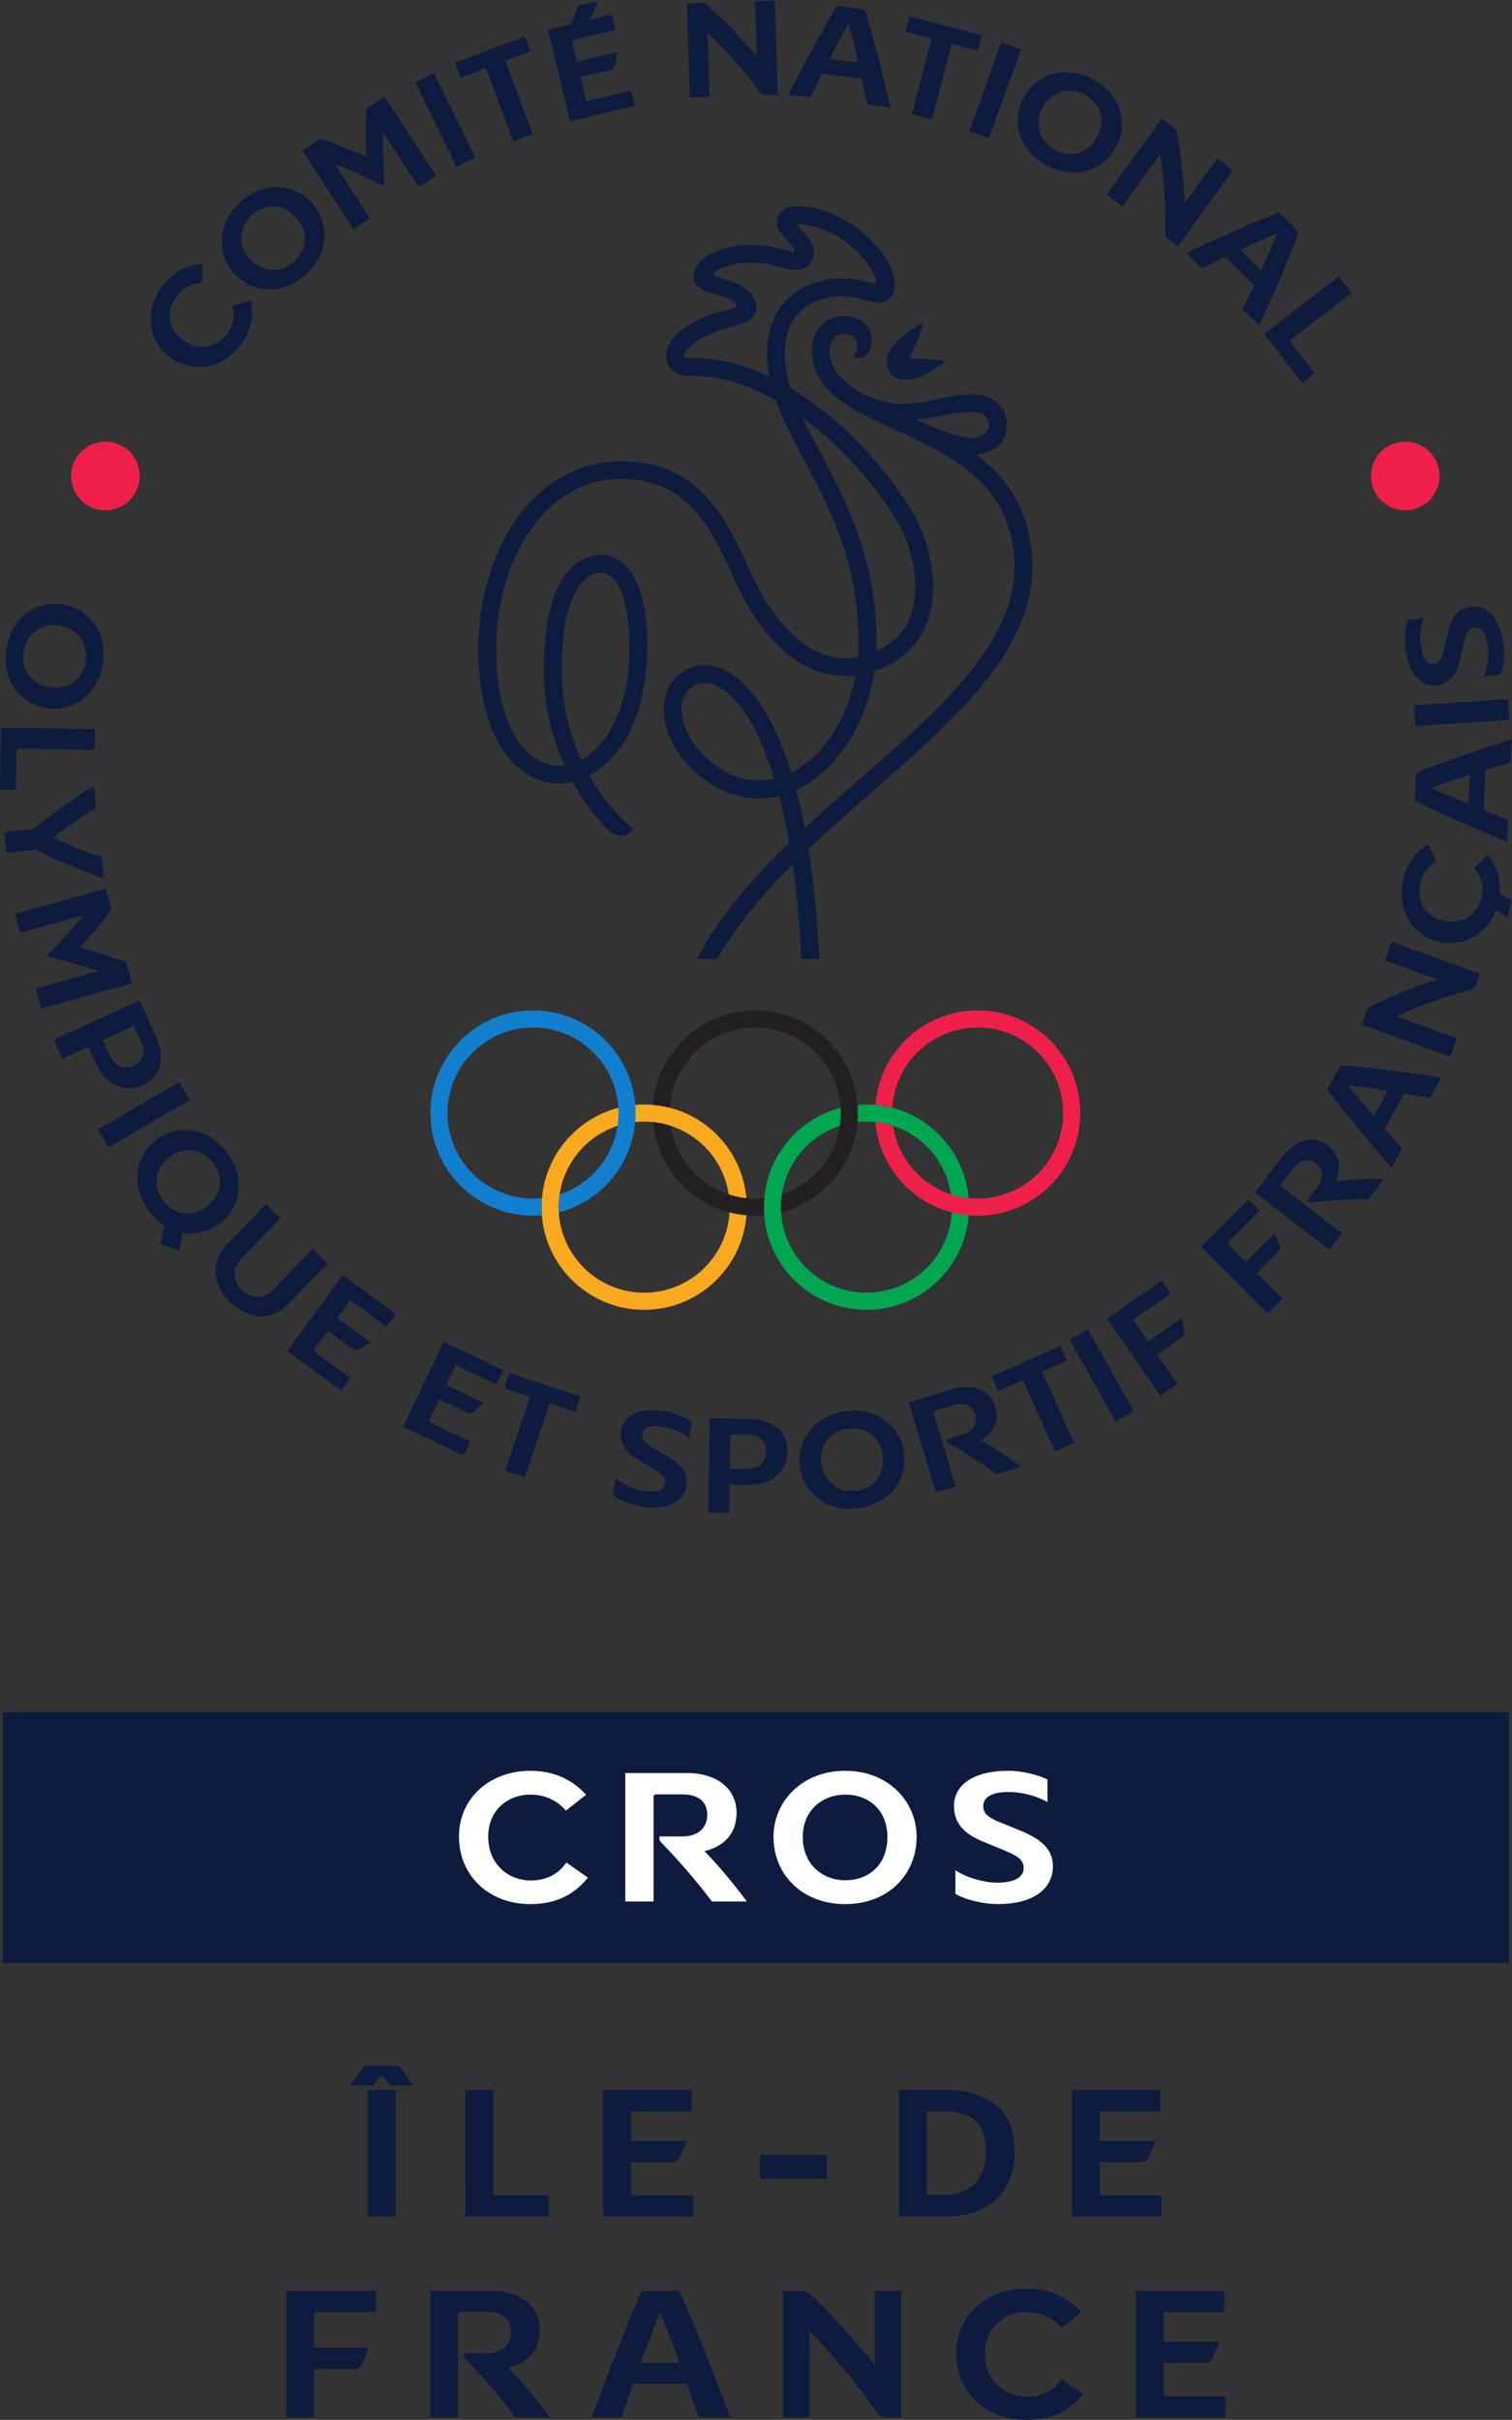 <svg xmlns:dc="http://purl.org/dc/elements/1.1/" xmlns:cc="http://creativecommons.org/ns#" xmlns:rdf="http://www.w3.org/1999/02/22-rdf-syntax-ns#" xmlns:svg="http://www.w3.org/2000/svg" xmlns="http://www.w3.org/2000/svg" xmlns:sodipodi="http://sodipodi.sourceforge.net/DTD/sodipodi-0.dtd" xmlns:inkscape="http://www.inkscape.org/namespaces/inkscape" id="svg2" xml:space="preserve" width="384.813" height="615.52" viewBox="0 0 384.813 615.52" sodipodi:docname="CROS_ILE_DE_FRANCE_LOGO_QUADRI_EXE.eps"><rect x="0" y="0" width="384.813" height="615.52" fill="#333333" stroke="none"/><defs id="defs6"></defs><g id="g10" inkscape:groupmode="layer" inkscape:label="ink_ext_XXXXXX" transform="matrix(1.333,0,0,-1.333,0,615.52)"><g id="g12" transform="scale(0.1)"><path d="m 478.645,4044.2 c 5.601,-24.88 4.468,-54.18 -20.657,-86.15 -36.484,-46.39 -93.758,-53.45 -135.945,-20.28 -42.188,33.17 -45.852,90.64 -10.59,135.5 19.731,25.09 45.461,38.62 74.602,40.5 l -0.137,-35.81 c -16.973,-1.03 -34.473,-7.75 -48.262,-25.28 -19.551,-24.88 -19.386,-59.85 9.688,-82.72 31.535,-24.79 66.687,-14.35 84.668,8.52 14.14,17.98 17.109,36.84 11.308,55.05 l 35.325,10.67" style="fill:#0d1b3e;fill-opacity:1;fill-rule:nonzero;stroke:none" id="path14"></path><path d="m 480.652,4206.75 c -22.754,-21.16 -29.019,-55.91 -3.062,-83.83 26.336,-28.35 61.824,-25.05 84.59,-3.91 24.414,22.69 28.433,56.13 2.097,84.47 -25.761,27.72 -59.414,25.75 -83.625,3.27 z M 584.871,4094.6 c -44.078,-40.95 -101.531,-38.05 -137.476,0.65 -33.84,36.42 -33.5,94.96 10.574,135.91 44.082,40.95 102.285,36.82 136.113,0.39 35.957,-38.68 34.863,-96 -9.211,-136.95" style="fill:#0d1b3e;fill-opacity:1;fill-rule:nonzero;stroke:none" id="path16"></path><path d="m 731.145,4365.34 c -0.422,-31.95 0.82,-68.55 2.91,-100.22 l -3.078,-2.01 c -31.004,15.54 -62.872,30.84 -92.059,41.5 l 67.812,-104.13 -31.488,-20.5 -98.008,150.52 29.114,18.95 c 4.738,3.09 7.16,2.98 10.593,1.85 22.715,-7.46 53.911,-20.17 82.512,-33.56 -1.328,29.46 -1.562,66.06 0.137,92.44 l 34.785,22.65 98.02,-150.52 -33.125,-21.58 -68.125,104.61" style="fill:#0d1b3e;fill-opacity:1;fill-rule:nonzero;stroke:none" id="path18"></path><path d="m 907.441,4316.63 -35.8,-17.43 -78.614,161.49 35.813,17.44 78.601,-161.5" style="fill:#0d1b3e;fill-opacity:1;fill-rule:nonzero;stroke:none" id="path20"></path><path d="m 1013.12,4519.53 -48.401,-18.16 52.371,-139.62 -37.024,-13.88 -52.371,139.62 -48.386,-18.15 -10.715,28.55 133.806,50.2 10.72,-28.56" style="fill:#0d1b3e;fill-opacity:1;fill-rule:nonzero;stroke:none" id="path22"></path><path d="m 1140.86,4615.16 0.34,-1.37 -15.65,-33.98 42.86,10.3 7.06,-29.38 -83.78,-20.16 9.84,-40.91 77.19,18.56 c -1.09,-7.53 -2.9,-18.14 -4.27,-24.56 -1.29,-6.71 -4.32,-8.6 -9.81,-9.93 l -56.04,-13.47 10.04,-41.74 c 0.68,-2.75 2.71,-4 5.19,-3.41 l 81.3,19.55 6.93,-28.83 -123.88,-29.79 -42,174.67 43.66,10.5 14.5,35.16 36.52,8.79" style="fill:#0d1b3e;fill-opacity:1;fill-rule:nonzero;stroke:none" id="path24"></path><path d="m 1485.12,4436.86 -21.74,-0.69 c -5.65,-0.18 -8.77,0.85 -12.33,5.55 -28.65,38.92 -66.74,81.8 -100.26,113.5 l 3.91,-122.52 -37.53,-1.19 -5.74,179.53 26.82,0.86 c 5.65,0.18 9.08,-1.41 12.58,-4.69 26.76,-23.44 65.61,-63.46 94.38,-97.58 l -3.35,105.57 37.53,1.2 5.73,-179.54" style="fill:#0d1b3e;fill-opacity:1;fill-rule:nonzero;stroke:none" id="path26"></path><path d="m 1619.02,4571.02 c -9.78,-16.7 -22.54,-41.02 -35.36,-66.17 l 54.93,-6.9 c -5.97,27.23 -12.33,53.66 -18.16,72.9 z M 1505.09,4437 c 26.61,51.03 66.1,124.95 92.76,169.43 l 47.1,-5.92 c 4.76,-0.6 6.44,-3.09 7.69,-6.66 14.9,-46.87 33.73,-121.27 47.51,-181.38 l -44.27,5.58 c -3.28,14.64 -6.55,31.57 -10.33,49.13 l -76.26,9.59 c -8,-16.09 -15.93,-31.61 -22.46,-45.01 l -41.74,5.24" style="fill:#0d1b3e;fill-opacity:1;fill-rule:nonzero;stroke:none" id="path28"></path><path d="m 1866.93,4520.86 -50.04,12.99 -37.46,-144.38 -38.27,9.93 37.44,144.37 -50.03,13 7.68,29.53 138.35,-35.91 -7.67,-29.53" style="fill:#0d1b3e;fill-opacity:1;fill-rule:nonzero;stroke:none" id="path30"></path><path d="m 1888.27,4353.98 -37.47,13.47 60.75,169.05 37.46,-13.47 -60.74,-169.05" style="fill:#0d1b3e;fill-opacity:1;fill-rule:nonzero;stroke:none" id="path32"></path><path d="m 2069.26,4437.72 c -27.84,13.81 -62.54,7.4 -79.49,-26.76 -17.2,-34.65 -1.59,-66.7 26.25,-80.5 29.85,-14.83 62.53,-6.77 79.74,27.88 16.85,33.9 3.11,64.69 -26.5,79.38 z m -68.07,-137.11 c -53.89,26.74 -71.46,81.5 -47.99,128.82 22.1,44.52 77,64.89 130.88,38.14 53.89,-26.74 70.6,-82.65 48.49,-127.18 -23.47,-47.3 -77.49,-66.53 -131.38,-39.78" style="fill:#0d1b3e;fill-opacity:1;fill-rule:nonzero;stroke:none" id="path34"></path><path d="m 2249.08,4147.31 -17.63,12.73 c -4.57,3.31 -6.44,6.04 -6.38,11.91 1.09,48.33 -2.9,105.53 -10.07,151.11 l -71.72,-99.4 -30.47,21.98 105.1,145.67 21.76,-15.71 c 4.59,-3.3 6.35,-6.66 7.1,-11.38 6.86,-34.9 13.2,-90.33 15.16,-134.92 l 61.8,85.66 30.47,-21.98 -105.12,-145.67" style="fill:#0d1b3e;fill-opacity:1;fill-rule:nonzero;stroke:none" id="path36"></path><path d="m 2436.95,4171.53 c -17.97,-7.23 -42.91,-18.67 -68.46,-30.71 l 39.24,-39.06 c 11.94,25.19 23.07,49.98 30.22,68.78 z m -172.09,-36.35 c 52.27,24.09 128.69,58.42 176.98,77.31 l 33.63,-33.48 c 3.42,-3.39 3.21,-6.39 2.03,-9.98 -16.88,-46.18 -47.49,-116.56 -73.31,-172.54 l -31.63,31.49 c 6.37,13.59 14.11,28.99 21.87,45.18 l -54.45,54.21 c -16.17,-7.83 -31.94,-15.25 -45.3,-21.87 l -29.82,29.68" style="fill:#0d1b3e;fill-opacity:1;fill-rule:nonzero;stroke:none" id="path38"></path><path d="m 2486.07,3886.48 -72.22,94.15 142.55,109.37 24.09,-31.38 -115.01,-88.23 c -2.22,-1.71 -2.53,-4.08 -0.99,-6.1 l 45.57,-59.41 -23.99,-18.4" style="fill:#0d1b3e;fill-opacity:1;fill-rule:nonzero;stroke:none" id="path40"></path><path d="m 163.652,3356.56 c 4.407,30.75 -12.547,61.71 -50.273,67.13 -38.309,5.5 -63.84,-19.37 -68.25,-50.12 -4.746,-32.99 13.133,-61.51 51.422,-67.01 37.465,-5.38 62.402,17.3 67.101,50 z m -151.523,21.75 c 8.543,59.54 55.07,93.38 107.344,85.88 49.199,-7.07 85.703,-52.82 77.16,-112.37 -8.559,-59.54 -56.418,-92.9 -105.617,-85.84 -52.266,7.51 -87.422,52.79 -78.887,112.33" style="fill:#0d1b3e;fill-opacity:1;fill-rule:nonzero;stroke:none" id="path42"></path><path d="m 0,3110.53 1.934,118.61 179.629,-2.92 -0.633,-39.53 -144.903,2.34 c -2.832,0.05 -4.555,-1.62 -4.594,-4.16 L 30.234,3110.04 0,3110.53" style="fill:#0d1b3e;fill-opacity:1;fill-rule:nonzero;stroke:none" id="path44"></path><path d="m 12.234,2990.02 -4.383,39.31 56.434,6.29 c 34.648,28.3 76.692,59.14 114.504,82.11 l 4.774,-42.95 c -30.282,-16.46 -59.786,-37.36 -81.083,-55.37 25.645,-13.34 57.903,-27.38 91.321,-36.44 l 4.656,-41.86 c -43.152,14.82 -89.758,35.22 -129.797,55.2 l -56.426,-6.29" style="fill:#0d1b3e;fill-opacity:1;fill-rule:nonzero;stroke:none" id="path46"></path><path d="m 188.672,2764.68 c -30.352,9.99 -65.637,19.81 -96.465,27.34 l -0.984,3.54 c 24.136,24.91 48.308,50.69 67.254,75.32 l -119.707,-33.36 -10.098,36.2 173.039,48.22 9.336,-33.46 c 1.512,-5.44 0.672,-7.74 -1.438,-10.66 -13.933,-19.44 -35.429,-45.36 -56.816,-68.62 28.508,-7.6 63.469,-18.37 88.125,-27.93 l 11.152,-39.98 -173.039,-48.24 -10.613,38.11 120.254,33.52" style="fill:#0d1b3e;fill-opacity:1;fill-rule:nonzero;stroke:none" id="path48"></path><path d="m 255.43,2660.09 -59.278,-27.21 13.321,-29 c 9.531,-20.81 26.718,-28.45 46.738,-19.28 17.703,8.14 22.078,25.68 12.527,46.48 z m -86.992,-39.94 -49.024,-22.52 -16.492,35.96 163.23,74.91 31.094,-67.75 c 18.859,-41.08 11.453,-77.08 -23.965,-93.34 -35.41,-16.27 -71.277,-0.4 -89.773,39.88 l -15.07,32.86" style="fill:#0d1b3e;fill-opacity:1;fill-rule:nonzero;stroke:none" id="path50"></path><path d="m 207.09,2428.04 -20.086,34.38 155.066,90.63 20.11,-34.37 -155.09,-90.64" style="fill:#0d1b3e;fill-opacity:1;fill-rule:nonzero;stroke:none" id="path52"></path><path d="m 407.031,2398.43 c -18.601,24.88 -52.488,34.81 -83.015,11.95 -30.989,-23.19 -31.477,-58.83 -12.864,-83.71 19.969,-26.69 52.786,-34.22 83.77,-11.04 30.293,22.67 31.914,56.34 12.109,82.8 z m -57.754,-133.54 -7.324,-34.04 -35.574,12.16 7.559,35.64 c -10.52,6.96 -20.668,16.29 -29.465,28.06 -36.043,48.16 -27.051,104.97 15.222,136.63 39.809,29.77 97.973,23.22 134.028,-24.97 36.035,-48.16 25.75,-105.59 -14.055,-135.37 -21.25,-15.9 -46.328,-21.99 -70.391,-18.11" style="fill:#0d1b3e;fill-opacity:1;fill-rule:nonzero;stroke:none" id="path54"></path><path d="m 550.852,2129.95 c -34.7,-35.98 -78.774,-28.78 -111.289,2.59 -31.497,30.39 -40.684,74.55 -5.977,110.53 l 74.109,76.84 27.84,-26.85 -73.914,-76.65 c -20.391,-21.13 -15.558,-45.4 0.293,-60.7 16.863,-16.26 40.293,-19.26 60.684,1.9 l 73.918,76.61 28.457,-27.46 -74.121,-76.81" style="fill:#0d1b3e;fill-opacity:1;fill-rule:nonzero;stroke:none" id="path56"></path><path d="m 707.813,2056.07 c -6.434,-4.05 -15.665,-9.54 -21.446,-12.7 -5.937,-3.36 -9.336,-2.29 -13.906,1.04 l -46.633,33.86 -25.242,-34.74 c -1.66,-2.3 -1.277,-4.65 0.781,-6.16 l 67.656,-49.14 -17.429,-24 -103.098,74.88 105.598,145.37 101.707,-73.89 -17.754,-24.44 -69.727,50.63 -24.726,-34.06 64.219,-46.65" style="fill:#0d1b3e;fill-opacity:1;fill-rule:nonzero;stroke:none" id="path58"></path><path d="m 923.242,1940.73 c -5.586,-5.18 -13.664,-12.25 -18.769,-16.39 -5.215,-4.4 -8.758,-3.98 -13.86,-1.54 l -52.008,24.77 -18.468,-38.75 c -1.211,-2.57 -0.418,-4.8 1.883,-5.9 l 75.48,-35.96 -12.754,-26.78 -115,54.79 77.246,162.17 113.469,-54.05 -13,-27.29 -77.773,37.05 -18.086,-38 71.64,-34.12" style="fill:#0d1b3e;fill-opacity:1;fill-rule:nonzero;stroke:none" id="path60"></path><path d="m 1098.54,1923.38 -49.01,16.45 -47.45,-141.4 -37.49,12.58 47.44,141.41 -48.995,16.44 9.699,28.92 135.496,-45.48 -9.69,-28.92" style="fill:#0d1b3e;fill-opacity:1;fill-rule:nonzero;stroke:none" id="path62"></path><path d="m 1174.93,1797.81 c 13.05,-12.45 37.77,-23.14 55.1,-25.61 22.93,-3.28 37.86,1.4 39.82,15.11 1.65,11.45 -6.25,18.01 -23.34,28.17 l -26.82,15.83 c -21.32,12.46 -37.87,28.27 -33.96,55.66 3.98,27.66 31.87,45.06 82.19,37.85 19.84,-2.85 40.8,-11.86 52.5,-19.82 l -4.49,-31.3 c -14.93,11.28 -33.5,19.08 -51.95,21.72 -25.43,3.66 -36.19,-3.66 -37.75,-14.55 -1.52,-10.63 4.98,-16.97 20.52,-26.05 l 27.1,-15.88 c 26.54,-15.79 40.19,-32.01 36.91,-54.95 -4.74,-32.96 -36.9,-48.34 -83.3,-41.65 -20.42,2.93 -44.74,12.4 -57.23,22.74 l 4.7,32.73" style="fill:#0d1b3e;fill-opacity:1;fill-rule:nonzero;stroke:none" id="path64"></path><path d="m 1394.22,1880.49 -1.06,-65.24 31.93,-0.54 c 22.87,-0.37 37.2,11.84 37.55,33.87 0.31,19.5 -13.62,31.01 -36.5,31.38 z m -1.54,-95.75 -0.88,-53.96 -39.55,0.65 2.91,179.65 74.58,-1.23 c 45.18,-0.73 74.48,-22.94 73.84,-61.94 -0.61,-38.98 -30.43,-64.49 -74.75,-63.77 l -36.15,0.6" style="fill:#0d1b3e;fill-opacity:1;fill-rule:nonzero;stroke:none" id="path66"></path><path d="m 1618.7,1891.52 c -30.78,-4.21 -55.91,-29.02 -50.77,-66.78 5.22,-38.34 36.14,-56.07 66.92,-51.88 33.04,4.5 55.58,29.52 50.35,67.85 -5.12,37.51 -33.75,55.27 -66.5,50.81 z m 20.67,-151.69 c -59.6,-8.13 -104.93,27.33 -112.05,79.67 -6.71,49.24 27.27,96.92 86.89,105.04 59.59,8.12 104.82,-28.75 111.53,-78 7.13,-52.33 -26.76,-98.59 -86.37,-106.71" style="fill:#0d1b3e;fill-opacity:1;fill-rule:nonzero;stroke:none" id="path68"></path><path d="m 1837.68,1879.93 c 21.62,6.55 28.78,22.86 23.97,38.8 -4.97,16.52 -19.05,24.06 -40.95,17.45 l -35.96,-10.85 c -1.64,-0.49 -2.92,-2.08 -2.18,-4.5 l 42.19,-139.8 -37.86,-11.44 -51.92,172 81.4,24.55 c 43.81,13.22 74.45,-2.3 83.59,-32.57 9.55,-31.65 -6.41,-52.09 -27.4,-64.63 21.76,-11.44 54.97,-33.57 77.1,-50.21 l -46.77,-14.12 c -30.69,22.6 -64.78,43.6 -92.04,58.66 -1.85,1.24 -2.82,1.53 -3.8,4.77 l -0.74,2.41 31.37,9.48" style="fill:#0d1b3e;fill-opacity:1;fill-rule:nonzero;stroke:none" id="path70"></path><path d="m 2036.42,2021.52 -47.14,-21.19 61.15,-136 -36.05,-16.22 -61.16,136 -47.13,-21.2 -12.52,27.83 130.33,58.6 12.52,-27.82" style="fill:#0d1b3e;fill-opacity:1;fill-rule:nonzero;stroke:none" id="path72"></path><path d="m 2164.93,1924.12 -34.72,-19.52 -88,156.55 34.7,19.5 88.02,-156.53" style="fill:#0d1b3e;fill-opacity:1;fill-rule:nonzero;stroke:none" id="path74"></path><path d="m 2256.07,2102.11 c 1.7,-7.38 3.84,-17.95 4.91,-24.42 1.21,-6.71 -0.93,-9.58 -5.58,-12.77 l -46.18,-32.03 39.08,-56.4 -32.49,-22.5 -102.29,147.6 104.68,72.54 17.21,-24.84 -69.39,-48.09 c -1.63,-1.11 -2.16,-2.86 -0.71,-4.94 l 26.7,-38.54 64.06,44.39" style="fill:#0d1b3e;fill-opacity:1;fill-rule:nonzero;stroke:none" id="path76"></path><path d="m 2433.59,2264.4 c 2.99,-6.98 6.98,-16.97 9.15,-23.17 2.4,-6.39 0.79,-9.58 -3.21,-13.56 l -39.77,-39.69 48.46,-48.57 -27.99,-27.92 -126.83,127.13 90.16,89.95 21.32,-21.4 -59.76,-59.63 c -1.39,-1.4 -1.6,-3.19 0.19,-5 l 33.11,-33.17 55.17,55.03" style="fill:#0d1b3e;fill-opacity:1;fill-rule:nonzero;stroke:none" id="path78"></path><path d="m 2515.35,2352.02 c 13.77,17.91 10.1,35.35 -3.12,45.53 -13.66,10.5 -29.51,8.44 -43.44,-9.7 l -22.91,-29.77 c -1.04,-1.34 -1.16,-3.36 0.84,-4.92 l 115.72,-89.07 -24.12,-31.33 -142.36,109.55 51.84,67.37 c 27.92,36.29 61.89,41.5 86.94,22.21 26.19,-20.17 25.14,-46.09 15.38,-68.5 24.32,3.38 64.24,4.74 91.91,4.12 l -29.8,-38.74 c -38.14,0.49 -78.05,-2.3 -109.01,-5.92 -2.2,-0.08 -3.17,-0.43 -5.84,1.65 l -2.04,1.56 20.01,25.96" style="fill:#0d1b3e;fill-opacity:1;fill-rule:nonzero;stroke:none" id="path80"></path><path d="m 2574.7,2544.94 c 11.86,-15.29 29.69,-36.13 48.26,-57.4 l 26.83,48.42 c -27.5,4.57 -54.38,8.5 -74.4,10.24 z m 82.04,-155.53 c -37.46,43.69 -91.4,107.77 -122.78,149.05 l 23,41.49 c 2.34,4.21 5.27,4.85 9.05,4.67 49.03,-3.57 125.08,-13.74 185.98,-23.27 l -21.62,-39.04 c -14.8,2.41 -31.74,5.65 -49.43,8.67 l -37.23,-67.2 c 11.93,-13.4 23.4,-26.52 33.42,-37.57 l -20.39,-36.8" style="fill:#0d1b3e;fill-opacity:1;fill-rule:nonzero;stroke:none" id="path82"></path><path d="m 2825.96,2759.09 -7.42,-20.45 c -1.92,-5.32 -4.04,-7.84 -9.71,-9.39 -46.77,-12.18 -100.7,-31.67 -142.59,-51.03 l 115.24,-41.79 -12.81,-35.31 -168.85,61.23 9.14,25.21 c 1.94,5.31 4.66,7.94 9.02,9.96 31.69,16.16 83.26,37.41 125.61,51.48 l -99.3,36 12.81,35.32 168.86,-61.23" style="fill:#0d1b3e;fill-opacity:1;fill-rule:nonzero;stroke:none" id="path84"></path><path d="m 2878.65,2866.18 c -7.89,5.28 -14.7,10.11 -22.69,14.86 -16.88,-45.9 -59.98,-70.2 -106.56,-60.96 -52.63,10.44 -81.96,60.02 -70.86,116 6.21,31.31 22.99,55.07 48.12,69.95 l 16.13,-31.99 c -14.66,-8.62 -27.22,-22.55 -31.56,-44.45 -6.16,-31.03 9.84,-62.13 46.14,-69.33 39.36,-7.79 65.96,17.46 71.63,45.99 4.44,22.44 -1.47,40.61 -14.9,54.23 l 26.65,25.53 c 14.41,-17.53 25.73,-40.25 22.46,-72.72 8.54,-4.86 15.15,-9.34 22.01,-13.87 l -6.57,-33.24" style="fill:#0d1b3e;fill-opacity:1;fill-rule:nonzero;stroke:none" id="path86"></path><path d="m 2734.75,3113.32 c 17.44,-8.38 42.69,-19.08 68.8,-29.83 l 2.4,55.29 c -26.64,-8.16 -52.46,-16.65 -71.15,-24.04 z m 142.83,-102.56 c -53.03,22.36 -129.88,55.64 -176.38,78.57 l 2.06,47.41 c 0.2,4.78 2.53,6.68 6,8.22 45.47,18.65 118.05,43.5 176.81,62.16 l -1.94,-44.58 c -14.31,-4.47 -30.91,-9.12 -48.1,-14.3 l -3.32,-76.76 c 16.67,-6.64 32.78,-13.28 46.68,-18.69 l -1.81,-42.03" style="fill:#0d1b3e;fill-opacity:1;fill-rule:nonzero;stroke:none" id="path88"></path><path d="m 2878.98,3283.31 2.52,-39.74 -179.23,-11.35 -2.52,39.73 179.23,11.36" style="fill:#0d1b3e;fill-opacity:1;fill-rule:nonzero;stroke:none" id="path90"></path><path d="m 2832.51,3326.04 c 8.01,16.15 10.91,42.92 8.14,60.22 -3.65,22.87 -12.55,35.75 -26.23,33.57 -11.43,-1.82 -15.34,-11.31 -19.99,-30.64 l -7.18,-30.31 c -5.61,-24.07 -15.79,-44.56 -43.13,-48.91 -27.62,-4.4 -52.48,17.1 -60.48,67.3 -3.15,19.81 -0.75,42.49 3.39,56.03 l 31.22,4.97 c -6.34,-17.6 -8.3,-37.65 -5.36,-56.05 4.04,-25.39 14.19,-33.49 25.08,-31.76 10.58,1.69 14.74,9.78 18.81,27.3 l 7.15,30.6 c 7.21,30.04 18.69,47.88 41.55,51.52 32.92,5.24 57.09,-20.95 64.48,-67.24 3.24,-20.37 1.36,-46.4 -4.82,-61.4 l -32.63,-5.2" style="fill:#0d1b3e;fill-opacity:1;fill-rule:nonzero;stroke:none" id="path92"></path><path d="m 135.754,3709.29 c 0,36.22 29.312,65.55 65.508,65.55 36.187,0 65.515,-29.33 65.515,-65.55 0,-36.15 -29.328,-65.54 -65.515,-65.54 -36.196,0 -65.508,29.39 -65.508,65.54" style="fill:#ee2049;fill-opacity:1;fill-rule:nonzero;stroke:none" id="path94"></path><path d="m 2617.46,3709.29 c 0,36.22 29.32,65.55 65.51,65.55 36.19,0 65.51,-29.33 65.51,-65.55 0,-36.15 -29.32,-65.54 -65.51,-65.54 -36.19,0 -65.51,29.39 -65.51,65.54" style="fill:#ee2049;fill-opacity:1;fill-rule:nonzero;stroke:none" id="path96"></path><path d="m 1350.64,3169.42 c -31.62,27.95 -49.32,64.03 -49.32,96.56 0,21.12 13.22,48.18 44.19,48.18 49.58,0 101.26,-76.98 132.87,-182.68 -43.62,-10.06 -88.14,2.95 -127.74,37.94 m -277.98,160.44 c -1.7,115.29 22.59,162.22 43.25,181.24 12.75,11.78 25.12,13.45 31.07,13.45 32.95,0 52.61,-51.1 54.72,-132.01 3.3,-123.26 -43.61,-199.19 -91.82,-224.8 -21.6,46.61 -36.34,101.45 -37.22,162.12 m 492.77,425.68 c -12.05,22.62 -23.5,44.25 -33.52,65.28 74.3,-53.86 139,-127.98 182.47,-199.84 21.48,-35.45 47.06,-115.11 24.35,-177.8 -11.27,-31.12 -33.32,-54.06 -65.6,-68.43 6.34,166.1 -59.54,290.08 -107.7,380.79 m -96.57,142.67 c -25.88,12.24 -47.33,21.15 -73.45,27.33 -37.45,8.86 -60.26,8.7 -80.09,8.71 -12.92,0.01 -9.19,7.92 -7.77,10.28 18.3,30.21 79.77,47.86 95.37,51.45 25.58,5.92 41.02,15.64 41.02,34.69 0,41.8 -59.76,53.12 -76.85,59.57 -8.22,3.11 -2.04,8.46 -0.21,9.73 13.92,9.78 40.83,16.56 64.27,16.56 28.66,0 47.55,-5.53 62.8,-9.81 53.76,-15.1 60.07,19.32 60.07,29.76 0,20.59 -20.62,38.66 -28.87,47.22 -4.11,4.22 -0.87,6.74 3.35,6.26 92.88,-10.49 139.7,-87.41 143.75,-104.96 1.15,-5.08 2.67,-10.84 -7.28,-7.83 -19.17,5.83 -39.79,9.12 -61.53,9.12 -4.18,0 -41.5,-0.62 -76.61,-21.78 -28.45,-17.14 -62.37,-52.17 -62.37,-121.77 0,-15.16 1.56,-29.93 4.4,-44.53 m 384.97,-66.59 c 11.56,0 34.03,-3.72 34.03,-24.37 0,-20.63 -19.68,-25.5 -31.1,-25.5 -28.6,0 -90,25.37 -107.4,35.51 38.78,2.17 69.07,14.36 104.47,14.36 m 9.66,-80.83 c 12.23,0.28 56.04,6.98 58.52,52.53 2.17,40.04 -28.55,61.75 -67.77,61.75 -47.01,0 -80.74,-18.42 -133.65,-18.42 -32.1,0 -69.44,17.04 -75.14,20.12 -37.16,21.9 -61.29,46.1 -61.29,81.32 0,20.8 12.85,32.14 25.56,32.56 14.73,0.48 26.69,-9.63 27.45,-23.11 0.6,-11.74 -8.36,-21.03 -8.36,-21.03 10.98,-5.63 35.39,-0.47 35.39,31.54 0,28.14 -23.34,46.55 -52.36,46.55 -38.04,0 -61.64,-29.77 -61.64,-66.51 0,-77.95 77.19,-113.32 158.97,-150.74 104.94,-48.05 223.96,-102.53 227.72,-256.08 3.61,-148.7 -140.26,-274.52 -292.61,-407.72 -36.2,-31.62 -72.64,-63.57 -107.89,-96.31 -4.96,25.51 -10.47,49.81 -16.62,72.76 76.92,35.35 134.1,124.28 149.58,226.91 50.14,17.46 84.93,49.45 101.31,94.72 26.92,74.31 -1.48,164.44 -27.18,206.91 -48.09,79.39 -113.93,152.42 -185.35,205.53 -16.12,11.98 -32.38,22.81 -48.59,32.46 -6.98,22.08 -11.1,43.97 -11.1,66.21 0,43.17 15.46,74.38 45.93,92.73 27.72,16.68 57.76,16.88 59.07,16.88 38.9,0 52.03,-12.05 73.06,-12.05 12.16,0 19.6,4.7 23.94,9.47 14.93,16.25 5.05,43.67 1.81,52.69 -15.75,43.71 -90.36,121.76 -182.89,121.76 -11.86,0 -22.5,-4.76 -29.21,-13.03 -5.76,-7.18 -7.67,-15.54 -5.95,-24.24 3.09,-15.74 21.99,-28.4 30.84,-42.18 3.04,-4.68 2.48,-9.03 -3.79,-7.43 -7.17,1.85 -38.1,13.12 -80.1,13.12 -29.98,0 -71.92,-9.75 -93.2,-31.21 -9.46,-9.52 -13.72,-20.79 -13.72,-28.13 0,-9.53 3.74,-21.69 21.99,-28.38 19.8,-7.25 59.42,-16.2 59.42,-27.95 0,-7.07 -21.82,-8.05 -50.2,-17.91 -19.81,-6.88 -83.79,-35.09 -83.79,-79.31 0,-15.48 10.97,-37.93 44.66,-37.21 57.68,1.23 110.69,-16.42 165.07,-46.98 13.18,-36.91 32.8,-73.83 54.04,-113.77 48.84,-91.9 111.38,-206.42 102.96,-375.81 -111.44,-20.74 -181.4,107.29 -207.29,166.05 -48.14,109.38 -103.12,207.56 -245.11,207.56 -79.86,0 -151.54,-40.13 -201.878,-113 -45,-65.19 -70.832,-154.26 -70.832,-244.35 0,-119.08 35.48,-207.41 97.33,-242.37 25.82,-14.57 54.6,-18.58 82.79,-12.16 16.84,-30.57 36.17,-57.25 55.95,-79.3 13.16,-14.75 22.4,-22.97 36.85,-22.97 14.44,0 23.98,11.47 23.98,11.47 -28.56,23.1 -59.5,58.26 -84.77,102.81 19.88,12.71 110.31,60.29 110.31,251.53 0,130.12 -47.02,165.76 -82.99,169.14 -9.81,0.94 -35.16,0.6 -59.89,-22.17 -37.43,-34.53 -55.63,-104.05 -54.15,-206.69 0.9,-64.18 16.29,-122.4 38.87,-172.28 -17.25,-2.15 -34.35,1.23 -50.25,10.17 -50.855,28.74 -80.003,106.32 -80.003,212.82 0,83.38 23.609,165.43 64.803,225.09 31,44.86 86.3,98.33 173.88,98.33 121.68,0 168.9,-84.81 213.99,-187.28 28.8,-65.47 65.76,-117.02 106.83,-149.09 39.2,-30.6 82.48,-43.57 126.75,-38.3 -15.89,-83.86 -62.03,-155.19 -123.34,-185.76 -1.94,6.3 -41.65,155.14 -127.76,196.4 -30.52,14.64 -61.59,10.82 -87,-9.68 -17.52,-14.11 -27.52,-36.48 -28.14,-63.02 -0.91,-42.37 21.78,-88.27 60.8,-122.73 48.97,-43.26 104.64,-58.83 159.58,-45.31 7.09,-26.95 13.52,-56.78 19.2,-89.39 -70.56,-68.28 -133.92,-140.63 -176.28,-221.76 h 38.81 c 36.53,64.5 87.31,123.86 144.11,180.46 7.61,-53.25 13.39,-113.21 16.5,-180.46 h 34.05 c -3.5,76.55 -10.41,146.58 -20.58,209.7 39.78,37.78 81.7,74.5 123.21,110.79 158.49,138.59 308.17,269.47 304.12,434.09 -2.42,100.6 -48.25,163.7 -107.34,208.65" style="fill:#0d1b3e;fill-opacity:1;fill-rule:nonzero;stroke:none" id="path98"></path><path d="m 1728.4,3892.67 c 34.62,-0.72 77.87,36.24 77.87,36.24 0,0 -18.03,3.83 -70.35,4.06 12.33,22.67 26.96,65.62 27.04,68.71 0,0 -69.21,-33.69 -70.04,-73.44 -0.08,-3.58 0.89,-34.84 35.48,-35.57" style="fill:#0d1b3e;fill-opacity:1;fill-rule:nonzero;stroke:none" id="path100"></path><path d="m 1229.88,2477.33 c -90.14,0 -163.24,-73.07 -163.24,-163.22 0,-90.18 73.1,-163.25 163.24,-163.25 90.17,0 163.26,73.07 163.26,163.25 0,90.15 -73.09,163.22 -163.26,163.22 m 195.91,-163.22 c 0,-108.2 -87.73,-195.91 -195.91,-195.91 -108.2,0 -195.88,87.71 -195.88,195.91 0,108.16 87.68,195.87 195.88,195.87 108.18,0 195.91,-87.71 195.91,-195.87" style="fill:#f9a91f;fill-opacity:1;fill-rule:nonzero;stroke:none" id="path102"></path><path d="m 1654.32,2477.33 c -90.18,0 -163.21,-73.07 -163.21,-163.22 0,-90.18 73.03,-163.25 163.21,-163.25 90.17,0 163.28,73.07 163.28,163.25 0,90.15 -73.11,163.22 -163.28,163.22 m 195.92,-163.22 c 0,-108.2 -87.72,-195.91 -195.92,-195.91 -108.17,0 -195.88,87.71 -195.88,195.91 0,108.16 87.71,195.87 195.88,195.87 108.2,0 195.92,-87.71 195.92,-195.87" style="fill:#00a650;fill-opacity:1;fill-rule:nonzero;stroke:none" id="path104"></path><path d="m 1017.68,2689.52 c -108.188,0 -195.895,-87.69 -195.895,-195.85 0,-108.2 87.707,-195.9 195.895,-195.9 5.72,0 11.36,0.3 16.98,0.79 -0.4,5.13 -0.66,10.31 -0.66,15.55 0,5.8 0.31,11.52 0.78,17.21 -5.62,-0.57 -11.31,-0.89 -17.1,-0.89 -90.153,0 -163.246,73.07 -163.246,163.24 0,90.16 73.093,163.23 163.246,163.23 90.14,0 163.23,-73.07 163.23,-163.23 0,-72.42 -47.14,-133.78 -112.43,-155.13 -1.18,-7.97 -1.84,-16.16 -1.84,-24.43 0,-3.37 0.14,-6.74 0.34,-10.08 84.31,21.89 146.57,98.5 146.57,189.64 0,108.16 -87.69,195.85 -195.87,195.85" style="fill:#117fcd;fill-opacity:1;fill-rule:nonzero;stroke:none" id="path106"></path><path d="m 1866.53,2689.54 c -102.92,0 -187.25,-79.4 -195.18,-180.3 11.02,-0.96 21.85,-2.8 32.28,-5.55 5.21,85.5 76.16,153.23 162.9,153.23 90.21,0 163.26,-73.09 163.26,-163.23 0,-90.19 -73.05,-163.26 -163.26,-163.26 -81.79,0 -149.62,60.24 -161.37,138.83 -10.8,3.53 -22.08,5.91 -33.71,7.16 8.73,-100.1 92.75,-178.65 195.08,-178.65 108.2,0 195.91,87.7 195.91,195.92 0,108.14 -87.71,195.85 -195.91,195.85" style="fill:#ee2049;fill-opacity:1;fill-rule:nonzero;stroke:none" id="path108"></path><path d="m 1458.44,2314.11 c 0,5.8 0.29,11.52 0.78,17.21 -5.63,-0.57 -11.32,-0.89 -17.12,-0.89 -81.84,0 -149.61,60.24 -161.43,138.79 -10.77,3.53 -22.02,5.95 -33.66,7.16 8.76,-100.06 92.74,-178.61 195.09,-178.61 5.74,0 11.38,0.3 16.96,0.79 -0.41,5.13 -0.62,10.29 -0.62,15.55" style="fill:#231f20;fill-opacity:1;fill-rule:nonzero;stroke:none" id="path110"></path><path d="m 1442.1,2689.54 c -102.92,0 -187.29,-79.44 -195.21,-180.3 11.08,-0.99 21.86,-2.82 32.31,-5.55 5.19,85.48 76.12,153.23 162.9,153.23 90.19,0 163.26,-73.09 163.26,-163.23 0,-72.44 -47.16,-133.8 -112.43,-155.15 -1.16,-7.99 -1.82,-16.16 -1.82,-24.43 0,-3.37 0.1,-6.74 0.32,-10.08 84.29,21.89 146.58,98.5 146.58,189.66 0,108.14 -87.7,195.85 -195.91,195.85" style="fill:#231f20;fill-opacity:1;fill-rule:nonzero;stroke:none" id="path112"></path><path d="M 755.879,629.582 H 702.371 V 388.23 h 53.508 z m 6.074,46.289 27.695,-37.57 h -43.261 l -17.449,19.359 -17.083,-19.359 h -43.64 l 28.086,37.57 h 65.652" style="fill:#0d1b3e;fill-opacity:1;fill-rule:nonzero;stroke:none" id="path114"></path><path d="M 1048.11,388.23 H 888.723 v 241.352 h 53.125 V 434.91 c 0,-3.801 2.285,-6.078 5.691,-6.078 H 1048.11 V 388.23" style="fill:#0d1b3e;fill-opacity:1;fill-rule:nonzero;stroke:none" id="path116"></path><path d="m 1311.51,532.441 c -3.8,-9.5 -9.49,-22.781 -13.28,-30.75 -3.8,-8.351 -8.35,-9.859 -15.94,-9.859 h -77.42 v -57.691 c 0,-3.789 2.29,-6.071 5.7,-6.071 h 112.33 v -39.84 h -171.15 v 241.352 h 168.88 V 588.98 h -115.76 v -56.539 h 106.64" style="fill:#0d1b3e;fill-opacity:1;fill-rule:nonzero;stroke:none" id="path118"></path><path d="m 1450.84,459.941 v 45.551 h 127.88 v -45.551 h -127.88" style="fill:#0d1b3e;fill-opacity:1;fill-rule:nonzero;stroke:none" id="path120"></path><path d="M 1769.64,588.98 V 435.289 c 0,-4.559 3.04,-6.078 5.69,-6.078 h 25.81 c 53.51,0 81.21,32.258 81.21,84.25 0,51.98 -27.7,75.519 -81.21,75.519 z m 34.92,40.602 c 84.62,0 132.81,-40.602 132.81,-116.121 0,-78.941 -48.19,-125.231 -132.81,-125.231 h -88.05 v 241.352 h 88.05" style="fill:#0d1b3e;fill-opacity:1;fill-rule:nonzero;stroke:none" id="path122"></path><path d="m 2206.48,532.441 c -3.79,-9.5 -9.49,-22.781 -13.28,-30.75 -3.8,-8.351 -8.35,-9.859 -15.93,-9.859 h -77.43 v -57.691 c 0,-3.789 2.29,-6.071 5.7,-6.071 h 112.33 V 388.23 H 2046.72 V 629.582 H 2215.6 V 588.98 h -115.76 v -56.539 h 106.64" style="fill:#0d1b3e;fill-opacity:1;fill-rule:nonzero;stroke:none" id="path124"></path><path d="m 704.246,137.762 c -3.797,-9.492 -9.488,-22.782 -13.277,-30.742 -3.801,-8.348 -8.352,-9.868 -15.949,-9.868 H 599.504 V 4.941 H 546.379 V 246.289 H 717.527 V 205.691 H 604.063 c -2.657,0 -4.559,-1.531 -4.559,-4.941 v -62.988 h 104.742" style="fill:#0d1b3e;fill-opacity:1;fill-rule:nonzero;stroke:none" id="path126"></path><path d="m 929.695,127.129 c 30.364,0 45.918,18.223 45.918,40.613 0,23.137 -15.175,38.321 -45.918,38.321 H 879.23 c -2.277,0 -4.562,-1.524 -4.562,-4.934 V 4.941 H 821.543 V 246.289 H 935.77 c 61.476,0 94.87,-31.879 94.87,-74.379 0,-44.398 -28.46,-64.508 -60.335,-72.48 23.523,-23.148 57.685,-64.508 79.685,-94.488 H 984.348 C 953.605,45.922 917.93,86.152 888.711,116.129 c -1.895,2.273 -3.035,3.031 -3.035,7.582 v 3.418 h 44.019" style="fill:#0d1b3e;fill-opacity:1;fill-rule:nonzero;stroke:none" id="path128"></path><path d="M 1259.15,202.652 C 1248.9,178.742 1236,144.199 1223.1,108.539 h 74.37 c -12.52,35.293 -25.42,69.441 -36.43,94.113 z M 1129.75,4.941 c 26.94,72.48 67.16,177.59 95.24,241.348 h 63.76 c 6.45,0 9.1,-3.027 11.38,-7.598 27.7,-59.949 65.27,-155.96 93.74,-233.75 h -59.96 c -6.84,18.969 -14.05,40.98 -22.02,63.75 H 1208.67 C 1200.7,45.922 1192.73,23.91 1186.29,4.941 h -56.54" style="fill:#0d1b3e;fill-opacity:1;fill-rule:nonzero;stroke:none" id="path130"></path><path d="m 1720.65,4.941 h -29.21 c -7.59,0 -11.76,1.508 -16.32,7.961 -36.81,53.508 -86.15,112.707 -129.79,156.727 V 4.941 h -50.47 V 246.289 h 36.06 c 7.59,0 12.14,-2.277 16.7,-6.828 34.91,-32.641 85.38,-88.039 122.57,-135.102 v 141.93 h 50.46 V 4.941" style="fill:#0d1b3e;fill-opacity:1;fill-rule:nonzero;stroke:none" id="path132"></path><path d="M 2067.93,49.711 C 2046.3,23.152 2014.42,0 1959.78,0 c -79.31,0 -134.34,54.652 -134.34,126.75 0,72.102 57.69,123.711 134.34,123.711 42.89,0 78.55,-15.941 104.74,-45.148 l -37.95,-29.602 c -15.18,17.07 -36.81,29.98 -66.79,29.98 -42.5,0 -79.31,-29.23 -79.31,-78.941 0,-53.891 40.22,-82.348 79.31,-82.348 30.74,0 53.13,12.527 67.54,33.777 l 40.61,-28.469" style="fill:#0d1b3e;fill-opacity:1;fill-rule:nonzero;stroke:none" id="path134"></path><path d="m 2328.32,149.141 c -3.8,-9.489 -9.49,-22.77 -13.28,-30.739 -3.8,-8.351 -8.35,-9.863 -15.94,-9.863 h -77.42 V 50.852 c 0,-3.801 2.28,-6.07 5.69,-6.07 h 112.34 V 4.941 H 2168.55 V 246.289 h 168.88 v -40.598 h -115.75 v -56.55 h 106.64" style="fill:#0d1b3e;fill-opacity:1;fill-rule:nonzero;stroke:none" id="path136"></path><path d="M 2881.04,872.16 H 5.527 v 478.47 H 2881.04 V 872.16" style="fill:#0d1b3e;fill-opacity:1;fill-rule:nonzero;stroke:none" id="path138"></path><path d="m 1122.56,1034.69 c -21.97,-26.97 -54.35,-50.51 -109.86,-50.51 -80.575,0 -136.438,55.51 -136.438,128.77 0,73.23 58.593,125.65 136.438,125.65 43.55,0 79.79,-16.17 106.39,-45.86 l -38.55,-30.06 c -15.42,17.34 -37.4,30.45 -67.84,30.45 -43.173,0 -80.575,-29.69 -80.575,-80.18 0,-54.74 40.871,-83.67 80.575,-83.67 31.22,0 53.97,12.74 68.61,34.34 l 41.25,-28.93" style="fill:#ffffff;fill-opacity:1;fill-rule:nonzero;stroke:none" id="path140"></path><path d="m 1303.73,1113.34 c 30.83,0 46.64,18.5 46.64,41.25 0,23.5 -15.41,38.93 -46.64,38.93 h -51.26 c -2.3,0 -4.62,-1.56 -4.62,-5.04 V 989.199 h -53.97 v 245.181 h 116.01 c 62.45,0 96.38,-32.38 96.38,-75.57 0,-45.1 -28.91,-65.53 -61.28,-73.61 23.88,-23.5 58.57,-65.55 80.95,-96.001 h -66.7 c -31.21,41.661 -67.45,82.501 -97.13,112.951 -1.92,2.33 -3.09,3.13 -3.09,7.72 v 3.47 h 44.71" style="fill:#ffffff;fill-opacity:1;fill-rule:nonzero;stroke:none" id="path142"></path><path d="m 1613.68,1193.13 c -42.42,0 -80.97,-28.91 -80.97,-80.96 0,-52.79 38.55,-82.48 80.97,-82.48 45.46,0 80.56,29.69 80.56,82.48 0,51.64 -35.48,80.96 -80.56,80.96 z m 0,-208.95 c -82.13,0 -136.86,56.29 -136.86,128.38 0,67.83 54.73,126.04 136.86,126.04 82.08,0 136.43,-58.21 136.43,-126.04 0,-72.09 -54.35,-128.38 -136.43,-128.38" style="fill:#ffffff;fill-opacity:1;fill-rule:nonzero;stroke:none" id="path144"></path><path d="m 1824.13,1048.97 c 20.05,-14.28 55.52,-23.89 79.41,-23.89 31.61,0 50.86,9.24 50.86,28.11 0,15.8 -11.93,23.14 -36.99,33.57 l -39.31,16.17 c -31.23,12.7 -56.65,30.84 -56.65,68.62 0,38.16 34.27,67.05 103.68,67.05 27.37,0 57.42,-8.07 74.78,-16.55 v -43.16 c -22.37,12.32 -48.93,19.24 -74.39,19.24 -35.09,0 -48.2,-11.95 -48.2,-26.97 0,-14.65 10.01,-21.98 32.78,-31.22 l 39.7,-16.19 c 38.93,-16.21 60.51,-35.47 60.51,-67.11 0,-45.45 -40.5,-72.46 -104.47,-72.46 -28.13,0 -62.8,8.109 -81.71,19.67 v 45.12" style="fill:#ffffff;fill-opacity:1;fill-rule:nonzero;stroke:none" id="path146"></path></g></g></svg>